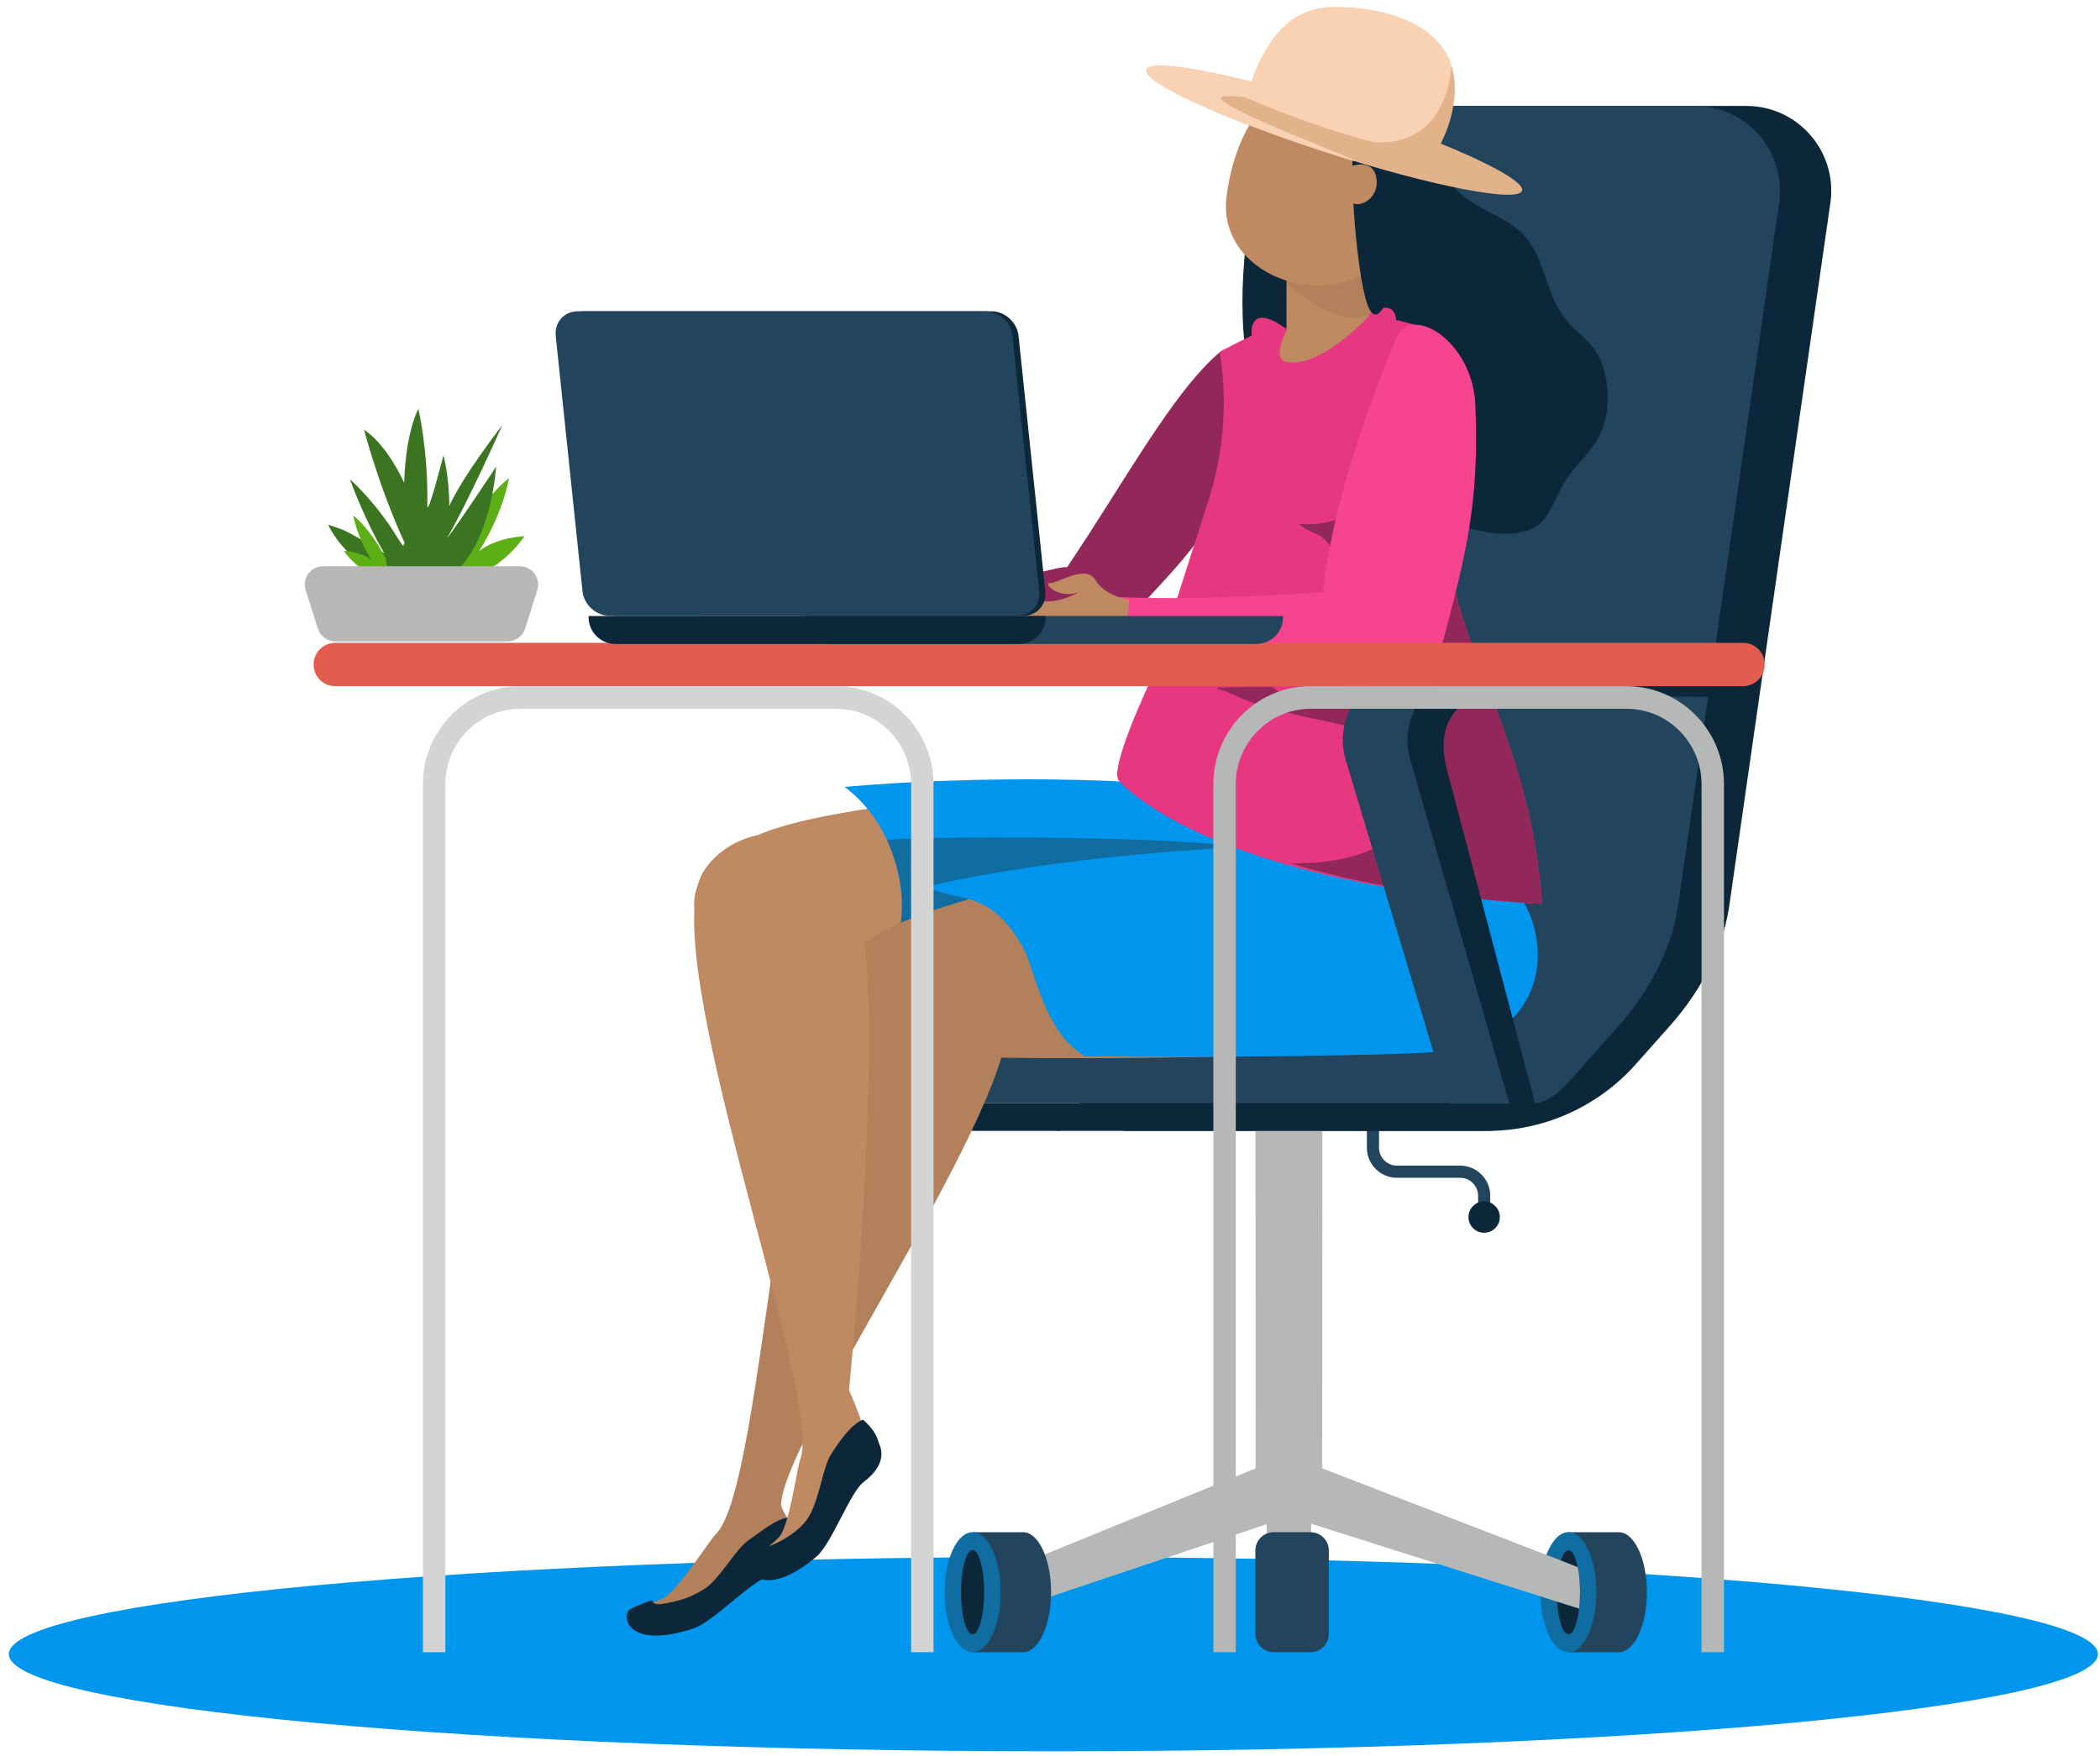 <svg width="232" height="194" viewBox="0 0 232 194" fill="none" xmlns="http://www.w3.org/2000/svg">
<path d="M0.976 182.788C0.976 188.718 52.64 193.522 116.37 193.522C180.101 193.522 231.765 188.714 231.765 182.788C231.765 176.861 180.101 172.054 116.37 172.054C52.64 172.054 0.976 176.861 0.976 182.788Z" fill="#0196ED"/>
<path d="M152.35 126.823C152.35 127.915 153.239 128.808 154.335 128.808H161.308C163.144 128.808 164.636 130.301 164.636 132.136V134.492H163.294V132.136C163.294 131.044 162.404 130.151 161.308 130.151H154.335C152.5 130.151 151.007 128.658 151.007 126.823V124.167H152.35V126.823Z" fill="#22445D"/>
<path d="M163.963 132.759C164.919 132.759 165.695 133.536 165.695 134.492C165.695 135.448 164.919 136.224 163.963 136.224C163.007 136.224 162.231 135.448 162.231 134.492C162.231 133.536 163.007 132.759 163.963 132.759Z" fill="#0B2739"/>
<path d="M137.491 99.052L149.475 19.887C150.078 15.209 154.062 11.704 158.779 11.704H192.927C198.56 11.704 202.924 16.635 202.241 22.229L191.121 99.545C190.535 104.332 188.213 109.169 184.465 113.383L180.7 117.618C176.543 122.292 170.586 124.967 164.33 124.967H124.099L131.432 114.076C135.273 109.436 137.418 104.135 137.491 99.052Z" fill="#0B2739"/>
<path d="M131.835 99.052L143.818 19.887C144.424 15.209 148.405 11.704 153.123 11.704H187.267C192.9 11.704 197.264 16.635 196.581 22.229L185.461 99.545C184.875 104.332 182.553 109.169 178.805 113.383L173.718 119.104C170.403 122.831 169.623 121.885 164.636 121.885L116.747 124.964L125.775 114.073C129.616 109.436 131.761 104.135 131.835 99.052Z" fill="#22445D"/>
<path d="M181.94 175.945C181.94 179.609 180.554 182.578 178.845 182.578H173.268V169.315H178.845C180.554 169.312 181.94 172.283 181.94 175.945Z" fill="#22445D"/>
<path d="M173.268 169.312C174.977 169.312 176.363 172.28 176.363 175.945C176.363 179.609 174.977 182.574 173.268 182.574C171.559 182.574 170.173 179.606 170.173 175.945C170.173 172.284 171.559 169.312 173.268 169.312Z" fill="#106DA1"/>
<path d="M173.274 171.294C173.694 171.294 174.064 172.034 174.297 173.173C174.464 173.946 174.55 174.902 174.55 175.945C174.55 176.598 174.517 177.204 174.45 177.757C174.247 179.419 173.811 180.595 173.274 180.595C172.672 180.595 172.148 179.05 172.015 176.987C171.999 176.651 171.982 176.298 171.982 175.948C171.982 174.556 172.148 173.293 172.435 172.44C172.652 171.73 172.955 171.294 173.274 171.294Z" fill="#0B2739"/>
<path d="M138.701 124.964H146.09L146.073 162.259L172.438 172.437L174.301 173.176C174.467 173.949 174.554 174.905 174.554 175.948C174.554 176.601 174.52 177.207 174.454 177.76L172.019 176.987L142.399 167.603L111.3 178.03L110.24 173.883L138.721 162.262L138.701 124.964Z" fill="#B6B7B7"/>
<path d="M139.933 163.089H144.854V176.351H139.933V163.089Z" fill="#B6B7B7"/>
<path d="M99.866 113.907H165.082C168.804 113.907 171.266 117.761 169.71 121.139C169.597 121.389 169.477 121.639 169.353 121.889H95.672L95.619 121.812C93.296 118.481 95.805 113.907 99.866 113.907Z" fill="#22445D"/>
<path d="M169.337 121.919C168.404 123.818 166.418 124.967 164.303 124.967H98.15C97.224 123.967 96.395 122.928 95.672 121.889H169.353C169.35 121.899 169.343 121.909 169.337 121.919Z" fill="#0B2739"/>
<path d="M116.12 175.945C116.12 179.609 114.734 182.578 113.025 182.578H107.449V169.315H113.025C114.734 169.312 116.12 172.283 116.12 175.945Z" fill="#22445D"/>
<path d="M107.448 169.312C109.157 169.312 110.543 172.28 110.543 175.945C110.543 179.609 109.157 182.574 107.448 182.574C105.739 182.574 104.354 179.606 104.354 175.945C104.354 172.284 105.739 169.312 107.448 169.312Z" fill="#106DA1"/>
<path d="M107.448 171.291C108.155 171.291 108.728 173.376 108.728 175.945C108.728 178.517 108.155 180.599 107.448 180.599C106.742 180.599 106.169 178.513 106.169 175.945C106.169 173.373 106.742 171.291 107.448 171.291Z" fill="#0B2739"/>
<path d="M140.713 169.312H144.781C145.9 169.312 146.806 170.218 146.806 171.337V180.549C146.806 181.668 145.9 182.574 144.781 182.574H140.713C139.594 182.574 138.687 181.668 138.687 180.549V171.337C138.687 170.218 139.594 169.312 140.713 169.312Z" fill="#22445D"/>
<path d="M138.584 20.453C138.627 20.193 138.731 20.03 138.844 19.91C138.571 14.433 141.876 9.509 145.534 7.4C145.733 7.284 145.917 7.297 146.08 7.36C150.044 5.868 154.125 7.414 156.544 12.111C157.757 14.47 158.216 17.335 159.689 19.507C161.188 21.726 162.987 22.642 164.996 23.674C167.131 24.774 168.707 25.713 169.91 28.458C171.259 31.543 171.369 33.762 173.714 36.114C174.8 37.203 175.91 37.936 176.663 39.499C177.602 41.448 177.859 43.986 177.379 46.208C176.626 49.666 174.121 50.959 172.612 53.697C171.272 56.119 170.996 57.885 168.687 58.641C166.102 59.487 163.067 58.601 160.535 57.902C157.996 57.199 155.984 56.669 153.366 57.199C151.577 57.559 149.841 58.378 148.022 58.468C146.939 58.521 146.047 58.508 145.047 57.878C144.687 57.652 144.361 57.355 144.068 56.986C143.232 55.776 142.155 55.153 140.833 55.107C139.304 54.127 138.857 53.547 138.711 51.206C138.607 49.55 138.811 47.737 139.13 45.889C136.455 37.37 136.998 29.544 138.584 20.453Z" fill="#0B2739"/>
<path d="M73.311 176.601C75.053 175.562 78.362 170.225 79.051 169.562C84.665 164.168 85.941 110.339 95.462 104.359C101.558 100.527 111.913 103.929 111.406 112.997C110.76 124.564 86.687 158.635 86.294 166.2C86.251 167.05 87.893 168.299 87.327 170.358C86.87 172.024 85.148 172.307 84.478 173.01C78.062 179.736 69.547 178.93 69.443 178.26C69.343 177.59 72.418 177.134 73.311 176.601Z" fill="#B2805B"/>
<path d="M71.106 177.97C71.606 178.1 72.159 178.14 72.755 178.054C74.694 177.77 76.806 176.838 78.472 175.885C80.091 174.955 81.043 171.93 82.549 170.921C83.809 170.078 86.121 169.155 87.63 169.112C87.82 169.558 89.592 172.95 84.795 174.256C82.966 174.755 78.785 179.213 76.653 179.936C74.907 180.529 71.732 181.288 70.073 180.139C69.477 179.726 69.057 179.043 69.323 178.187C69.423 177.86 70.123 178.303 71.106 177.97Z" fill="#0B2739"/>
<path d="M72.015 176.824C72.105 177.117 72.405 177.344 73.001 177.257C74.94 176.971 76.293 176.568 77.902 175.532C79.471 174.522 81.287 171.131 82.796 170.125C84.055 169.282 85.834 167.706 87.343 167.666C87.533 168.116 89.838 172.157 85.038 173.466C83.209 173.963 79.028 178.423 76.896 179.146C75.15 179.736 71.542 180.309 69.867 179.18C69.647 179.03 69.213 178.55 69.347 178.1C69.447 177.77 71.029 177.157 72.015 176.824Z" fill="#0B2739"/>
<path d="M84.401 91.996C95.585 87.675 132.015 85.809 142.595 88.168C149.415 89.687 150.234 112.101 141.529 111.958C132.824 111.815 91.634 107.504 81.07 105.108C76.103 103.986 73.228 96.313 84.401 91.996Z" fill="#BF8A62"/>
<path d="M133.897 87.348C141.789 88.824 142.738 110.615 132.661 110.475C127.914 110.409 110.343 109.003 97.9 107.89C101.758 99.675 98.747 91.013 93.31 86.955C108.345 85.626 126.531 85.969 133.897 87.348Z" fill="#0196ED"/>
<path d="M97.987 92.805C102.741 92.386 127.664 92.379 135.646 93.452C136.908 93.622 138.081 93.612 139.144 93.462C141.319 100.368 139.564 110.572 132.538 110.475C127.71 110.409 110.723 107.784 98.07 106.674C100.506 101.577 99.849 97.04 97.987 92.805Z" fill="#106DA1"/>
<path d="M97.521 102.926C107.765 97.349 143.441 91.25 154.352 92.349C174.694 94.398 173.571 113.8 151.63 116.022C142.995 116.898 107.595 117.421 96.698 116.285C91.571 115.749 87.283 108.5 97.521 102.926Z" fill="#B2805B"/>
<path d="M77.779 96.197C81.483 90.59 91.494 90.087 94.469 98.519C98.264 109.276 93.792 153.614 93.792 153.614C93.792 153.614 95.385 157.059 95.682 159.131C95.922 160.807 94.573 161.663 94.273 162.536C91.384 170.891 83.898 173.12 83.562 172.547C83.222 171.97 85.644 170.488 86.201 169.688C87.28 168.136 88.066 162.126 88.403 161.28C91.114 154.424 71.992 104.958 77.779 96.197Z" fill="#BF8A62"/>
<path d="M84.282 172.134C84.798 172.077 85.324 171.917 85.838 171.624C87.513 170.664 89.086 169.035 90.232 167.55C91.348 166.1 90.981 162.926 91.961 161.446C92.78 160.207 94.536 158.515 95.912 157.938C96.272 158.288 99.306 160.83 95.409 163.768C93.923 164.888 91.891 170.558 90.218 171.997C88.849 173.173 86.227 175.022 84.218 174.539C83.496 174.362 82.829 173.876 82.722 172.976C82.683 172.633 83.509 172.797 84.282 172.134Z" fill="#0B2739"/>
<path d="M84.458 171.008C84.975 170.951 88.233 169.632 89.435 167.47C90.605 165.364 90.885 162.093 91.864 160.61C92.683 159.371 93.956 157.452 95.335 156.876C95.695 157.225 99.21 159.997 95.312 162.936C93.826 164.055 91.794 169.725 90.122 171.164C88.752 172.34 85.651 174.166 83.635 173.709C83.372 173.649 82.772 173.353 82.713 172.883C82.666 172.54 83.685 171.671 84.458 171.008Z" fill="#0B2739"/>
<path d="M134.693 38.976C137.575 36.531 140.56 43.613 137.871 49.903C133.727 59.597 129.709 62.772 124.282 68.876C119.608 74.133 114.465 67.74 118.182 62.233C123.922 53.727 129.563 43.33 134.693 38.976Z" fill="#922859"/>
<path d="M86.41 68.003C96.545 67.246 114.801 63.269 116.976 62.762C121.557 61.69 122.923 70.185 122.923 70.185C112.082 75.219 90.128 71.711 86.437 71.711C83.316 71.707 85.294 68.086 86.41 68.003Z" fill="#922859"/>
<path d="M77.046 65.171C78.328 65.068 80.164 64.458 81.673 65.697C84.428 67.963 89.165 67.696 89.165 67.696L88.799 71.977C88.799 71.977 86.141 71.897 84.765 73.346C83.385 74.799 80.76 72.36 79.831 72.267C79.058 72.187 81.187 70.734 83.262 71.917C82.313 71.284 81.27 70.508 79.031 70.285C77.029 70.085 77.119 67.869 76.273 66.474C75.93 65.91 76.34 65.228 77.046 65.171Z" fill="#F1C8B9"/>
<path d="M145.97 49.916L142.642 49.456L145.107 43.896L145.97 49.916Z" fill="#E01927"/>
<path d="M158.226 116.265C153.602 116.658 132.278 116.918 119.828 116.705C115.247 113.967 114.368 107.087 112.979 104.635C109.237 98.042 105.749 99.818 102.425 97.962C121.927 93.412 148.912 92.999 156.424 92.999C171.975 93.002 175.933 114.756 158.226 116.265Z" fill="#0196ED"/>
<path d="M127.158 75.105L133.509 55.298C135.207 50.001 135.635 44.379 134.756 38.886V38.886C136.612 37.87 138.278 37.084 138.278 37.084C138.278 37.084 137.788 33.356 141.836 36.151C143.685 37.407 146.843 38.146 149.151 36.167C154.269 31.823 154.235 35.355 154.235 35.355C154.235 35.355 156.034 35.778 158.06 36.374C158.06 36.374 154.865 41.631 158.543 44.836C162.97 48.7 159.519 52.908 160.242 62.066C160.961 71.204 169.237 82.524 170.363 99.885C133.324 97.826 123.675 86.332 123.675 86.332C122.291 85.351 127.158 75.105 127.158 75.105Z" fill="#E63780"/>
<path d="M135.106 75.988C136.958 75.891 138.771 75.935 140.583 75.925C141.556 76.778 142.795 77.317 144.271 77.317C147.243 77.317 150.417 74.619 150.148 71.441C150.141 71.347 150.118 71.254 150.108 71.161C150.334 70.198 150.361 69.212 150.078 68.336C149.884 67.736 149.611 67.226 149.305 66.757C148.775 64.704 148.065 62.679 147.203 60.847C146.196 58.715 145.077 59.238 143.448 57.878C147.839 58.365 150.451 55.753 152.456 55.696C156.121 55.593 159.152 53.644 160.832 50.602C160.722 53.424 159.839 56.979 160.242 62.063C160.961 71.201 169.237 82.521 170.363 99.881C158.453 99.218 149.405 97.469 142.589 95.407C147.559 95.437 152.896 94.541 155.774 90.363C156.954 88.651 156.757 86.159 155.774 84.43C153.839 81.015 151.114 80.722 147.602 79.953C143.941 79.146 139.334 78.287 135.976 76.648C135.466 76.398 134.963 76.231 134.466 76.125C134.513 76.065 134.56 76.011 134.606 75.951C134.77 75.965 134.933 75.998 135.106 75.988Z" fill="#922859"/>
<path d="M154.182 37.45C155.745 33.436 162.681 37.583 162.99 44.712C163.463 55.693 161.854 61.483 159.572 70.308C157.607 77.907 145.262 71.769 146.242 64.603C147.751 53.542 151.404 44.596 154.182 37.45Z" fill="#F7448F"/>
<path d="M121.011 65.811C131.142 66.703 150.081 65.214 152.32 65.021C157.04 64.615 156.99 74.272 156.99 74.272C145.34 78.007 122.417 71.557 120.028 69.688C117.636 67.819 119.895 65.711 121.011 65.811Z" fill="#F7448F"/>
<path d="M114.798 66.45C117.043 66.59 118.219 65.927 119.272 65.401C117.006 66.327 115.177 64.388 115.957 64.435C116.893 64.491 119.938 62.296 121.024 64.105C122.11 65.91 124.745 66.277 124.745 66.277L124.252 71.287C124.252 71.287 119.685 69.882 116.547 71.87C114.824 72.96 113.132 71.987 111.886 71.654C111.203 71.474 110.927 70.661 111.37 70.108C112.459 68.742 112.785 66.327 114.798 66.45Z" fill="#BF8A62"/>
<path d="M142.129 30.234V36.547C142.129 36.547 140.433 39.662 142.129 40.002C145.86 40.748 151.244 34.928 151.244 34.928V26.46L142.129 30.234Z" fill="#BF8A62"/>
<path d="M151.617 34.498L151.244 26.529C151.244 26.529 146.606 30.957 142.129 31.21C142.129 31.21 147.895 36.98 151.617 34.498Z" fill="#B2805B"/>
<path d="M139.89 11.328C139.89 11.328 136.434 14.354 135.5 21.762C134.435 30.203 146.277 34.946 152.99 28.606C159.703 22.266 154.905 12.541 154.905 12.541L139.89 11.328Z" fill="#BF8A62"/>
<path d="M136.652 11.092C137.108 10.805 137.708 10.792 138.144 10.509C139.514 9.629 138.947 9.213 139.737 8.34C140.423 7.587 141.069 7.097 142.019 6.741C144.467 5.831 147.289 6.184 149.761 6.781C150.534 6.967 150.637 7.687 150.344 8.24C152.786 8.726 155.441 11.052 156.484 12.634C158.55 15.776 158.813 21.043 156.711 24.254C155.058 26.776 152.933 37.456 151.264 34.115C149.991 31.563 149.221 20.57 149.425 17.834C149.498 16.832 149.528 15.982 149.421 15.213C148.099 13.41 146.3 12.144 144.278 12.134C143.768 12.644 143.335 13.407 142.862 13.917C142.145 14.683 141.342 13.452 140.375 13.859C138.88 14.482 139.851 13.302 138.815 11.797C137.886 10.441 135.333 11.911 136.652 11.092Z" fill="#0B2739"/>
<path d="M148.772 18.534C148.772 18.534 151.474 17.275 152.01 19.444C152.546 21.612 150.577 22.892 149.535 22.495C148.492 22.102 148.142 19.444 148.772 18.534Z" fill="#BF8A62"/>
<path d="M163.047 74.226H190.621L190.438 76.994L164.443 76.911C161.551 76.911 158.166 79.646 160.012 85.633L169.593 121.945H166.732L155.764 83.924C154.355 79.063 157.996 74.226 163.047 74.226Z" fill="#0B2739"/>
<path d="M155.934 74.226H163.047C157.993 74.226 154.355 79.063 155.768 83.924L166.735 121.945H160.069L148.655 83.924C147.239 79.063 150.881 74.226 155.934 74.226Z" fill="#22445D"/>
<path d="M129.246 75.825H37.038C35.716 75.825 34.643 74.752 34.643 73.43C34.643 72.107 35.716 71.034 37.038 71.034H128.896L129.246 75.825Z" fill="#E25D4E"/>
<path d="M192.564 75.825H129.246L128.896 71.034H192.564C193.956 71.034 195.052 72.217 194.952 73.603C194.859 74.856 193.82 75.825 192.564 75.825Z" fill="#E25D4E"/>
<path d="M144.801 75.825H179.698C185.631 75.825 190.458 80.685 190.458 86.662V182.574H187.98V86.662C187.98 82.065 184.265 78.323 179.701 78.323H144.804C140.237 78.323 136.525 82.065 136.525 86.662V182.574H134.047V86.662C134.043 80.685 138.867 75.825 144.801 75.825Z" fill="#B6B7B7"/>
<path d="M57.477 75.825H92.374C98.307 75.825 103.134 80.685 103.134 86.662V182.574H100.656V86.662C100.656 82.065 96.941 78.323 92.377 78.323H57.48C52.916 78.323 49.202 82.065 49.202 86.662V182.574H46.723V86.662C46.72 80.685 51.547 75.825 57.477 75.825Z" fill="#D3D4D3"/>
<path d="M64.513 34.395H109.511C111.02 34.395 112.369 35.618 112.526 37.123L115.481 65.328C115.637 66.83 114.544 68.053 113.035 68.053H68.037C66.532 68.053 65.182 66.83 65.022 65.328L62.068 37.123C61.911 35.618 63.007 34.395 64.513 34.395Z" fill="#0B2739"/>
<path d="M141.742 68.069C141.742 68.113 141.749 68.156 141.749 68.199C141.749 69.838 140.42 71.164 138.784 71.164H91.601C89.962 71.164 88.636 69.835 88.636 68.199C88.636 68.156 88.639 68.113 88.642 68.069H141.742Z" fill="#22445D"/>
<path d="M63.84 34.395H108.838C110.347 34.395 111.693 35.618 111.853 37.123L114.808 65.328C114.964 66.83 113.872 68.053 112.362 68.053H67.365C65.855 68.053 64.506 66.83 64.35 65.328L61.395 37.123C61.238 35.618 62.331 34.395 63.84 34.395Z" fill="#22445D"/>
<path d="M115.511 68.069C115.511 68.113 115.517 68.156 115.517 68.199C115.517 69.838 114.188 71.164 112.552 71.164H67.991C66.352 71.164 65.026 69.835 65.026 68.199C65.026 68.156 65.029 68.113 65.032 68.069H115.511Z" fill="#0B2739"/>
<path d="M52.873 63.399H49.025C52.436 55.543 56.234 52.838 56.234 52.838C56.234 52.838 55.645 56.616 52.919 60.903C54.905 59.344 57.947 59.251 57.947 59.251C57.947 59.251 55.914 62.346 52.873 63.399Z" fill="#5CAF15"/>
<path d="M37.915 58.565C38.894 58.955 42.325 61.053 42.452 61.137C40.16 57.219 38.661 52.951 38.661 52.951C38.661 52.951 41.619 55.566 43.995 59.551C44.391 60.214 45.287 61.24 45.287 61.223C42.119 54.767 40.217 47.501 40.217 47.501C40.217 47.501 42.469 48.717 44.651 53.344C44.817 47.681 46.223 45.169 46.223 45.169C46.223 45.169 47.326 49.933 47.206 55.783C47.173 57.462 48.992 50.316 48.992 50.316C48.992 50.316 49.641 52.688 49.635 55.906C51.187 52.488 55.485 46.995 55.485 46.995C55.485 46.995 51.713 55.48 49.365 59.504C50.547 58.045 54.812 51.562 54.812 51.562C54.812 51.562 54.309 59.971 50.064 63.402H42.295C41.606 63.159 40.876 62.826 40.16 62.373C38.797 61.506 37.795 60.394 37.168 59.514C36.535 58.631 36.255 57.988 36.255 57.988C36.255 57.988 36.938 58.175 37.915 58.565Z" fill="#3C7521"/>
<path d="M41.076 63.399H43.421C41.339 58.611 39.027 56.962 39.027 56.962C39.027 56.962 39.387 59.268 41.05 61.88C39.837 60.93 37.984 60.873 37.984 60.873C37.984 60.873 39.221 62.756 41.076 63.399Z" fill="#5CAF15"/>
<path d="M42.918 63.065L44.178 64.371C46.06 60.324 45.85 58.042 45.85 58.042C45.85 58.042 44.601 59.631 43.858 62.133C43.804 60.887 42.845 59.821 42.845 59.821C42.845 59.821 42.325 61.646 42.918 63.065Z" fill="#3C7521"/>
<path d="M56.068 70.881H37.052C36.166 70.881 35.379 70.308 35.113 69.462L33.767 65.221C33.35 63.908 34.33 62.569 35.706 62.569H57.417C58.793 62.569 59.772 63.908 59.356 65.221L58.01 69.462C57.74 70.305 56.954 70.881 56.068 70.881Z" fill="#B6B7B7"/>
<ellipse cx="147.403" cy="14.39" rx="21.8" ry="2.601" transform="rotate(17.855 147.403 14.39)" fill="#E2B28B"/>
<path d="M134.91 10.807C134.47 12.175 158.065 20.557 146.605 16.866C135.146 13.174 126.213 9.073 126.653 7.706C127.094 6.339 136.741 8.223 148.2 11.914C159.66 15.605 135.351 9.44 134.91 10.807Z" fill="#F8D2B3"/>
<path d="M146.861 0.791C141.158 1.05 138.928 6.687 137.632 10.792C142.097 12.736 152.515 16.667 158.477 16.84C165.606 3.879 153.99 0.467 146.861 0.791Z" fill="#F8D2B3"/>
<path d="M158.585 16.84C157.653 16.813 152.902 16.644 151.244 15.677C160.134 16.598 160.319 7.339 160.319 7.339C161.378 10.149 160.18 14.525 158.585 16.84Z" fill="#E2B28B"/>
</svg>
